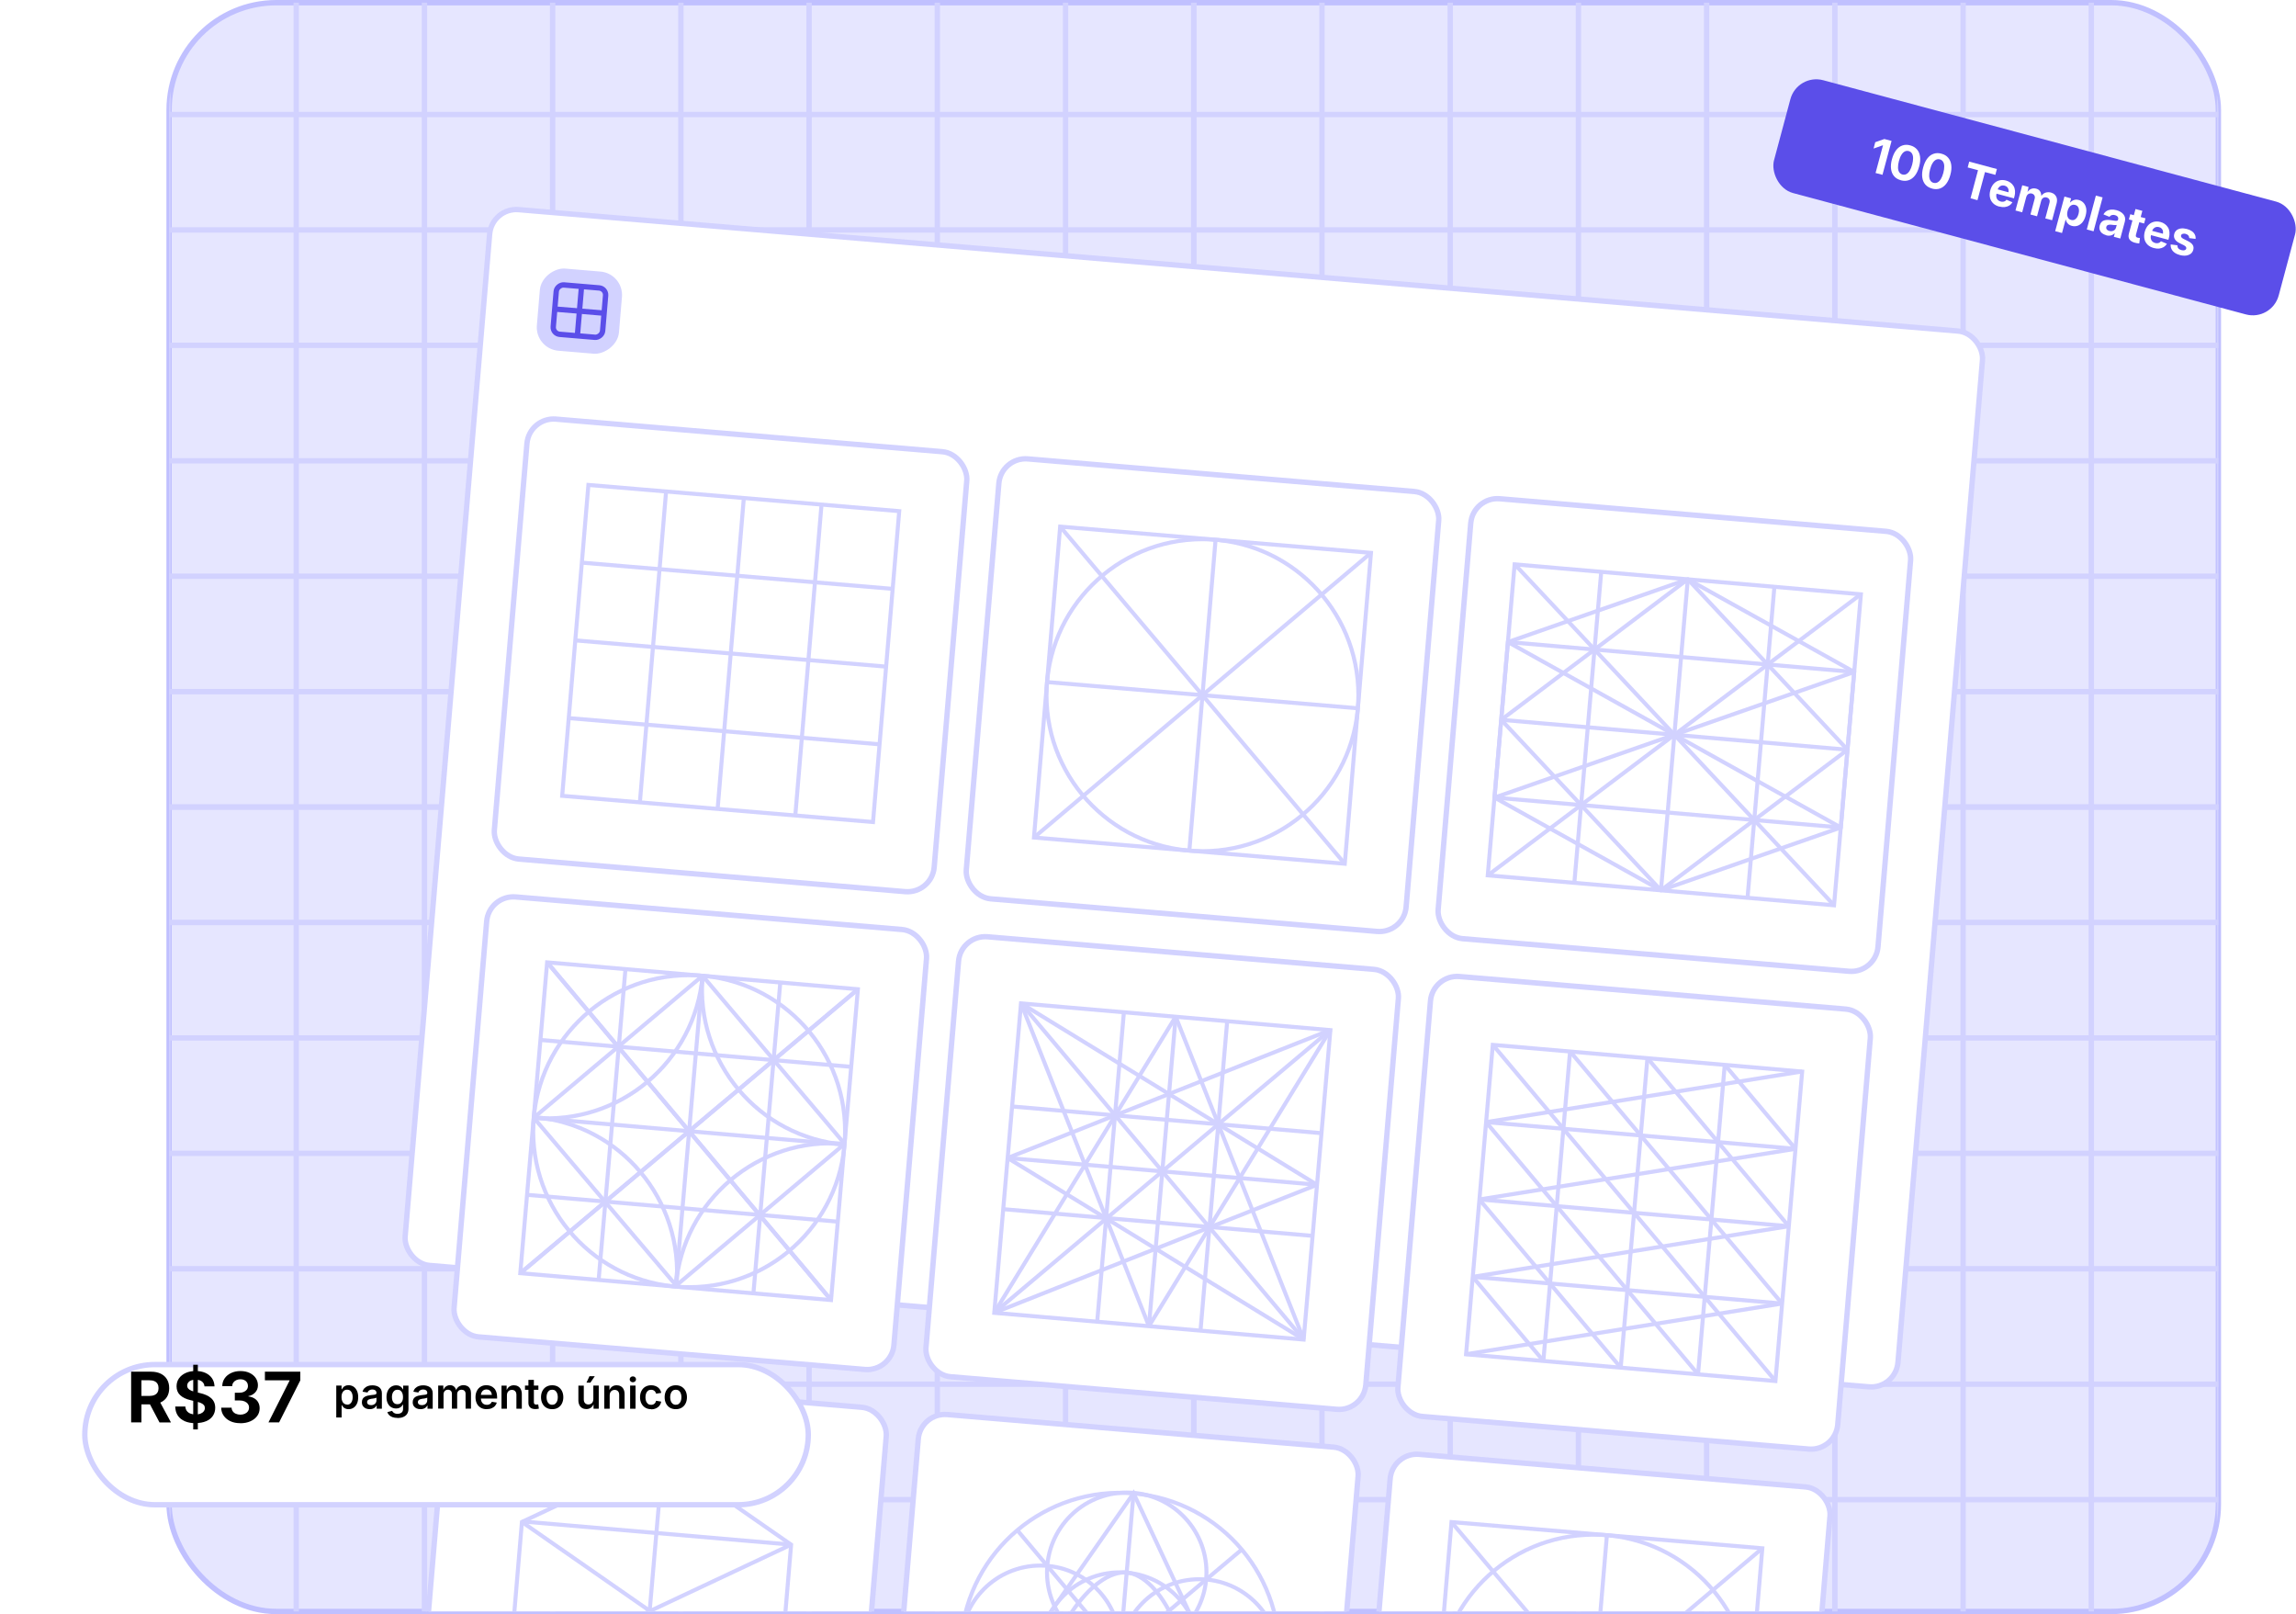 <?xml version="1.0" encoding="UTF-8"?><svg id="Layer_2" xmlns="http://www.w3.org/2000/svg" xmlns:xlink="http://www.w3.org/1999/xlink" viewBox="0 0 428.25 301"><defs><style>.cls-1,.cls-2,.cls-3,.cls-4{fill:none;}.cls-5{filter:url(#drop-shadow-1);}.cls-5,.cls-6,.cls-7{fill:#fff;}.cls-5,.cls-2,.cls-7,.cls-8,.cls-3,.cls-4{stroke-miterlimit:10;}.cls-5,.cls-2,.cls-7,.cls-3{stroke:#d2d2ff;}.cls-9{clip-path:url(#clippath-1);}.cls-10{fill:#5b4ee9;}.cls-2{stroke-width:.75px;}.cls-11{fill:#d2d2ff;}.cls-8{fill:#e6e6ff;stroke:#c0c0ff;}.cls-12{clip-path:url(#clippath);}.cls-4{stroke:#5b4ee9;}</style><clipPath id="clippath"><rect class="cls-1" x="31.54" y=".5" width="382.23" height="300" rx="20" ry="20"/></clipPath><clipPath id="clippath-1"><rect class="cls-1" x="31.54" y=".5" width="382.23" height="300" rx="20" ry="20"/></clipPath><filter id="drop-shadow-1" x="0" y="238.35" width="167" height="58" filterUnits="userSpaceOnUse"><feOffset dx="7" dy="7"/><feGaussianBlur result="blur" stdDeviation="5"/><feFlood flood-color="#000" flood-opacity=".1"/><feComposite in2="blur" operator="in"/><feComposite in="SourceGraphic"/></filter></defs><g id="Layer_1-2"><rect class="cls-8" x="31.54" y=".5" width="382.23" height="300" rx="20" ry="20"/><g class="cls-12"><rect class="cls-3" x="7.42" y="-64.74" width="215.24" height="215.24"/><line class="cls-3" x1="7.42" y1="128.98" x2="222.66" y2="128.98"/><line class="cls-3" x1="7.42" y1="107.45" x2="222.66" y2="107.45"/><line class="cls-3" x1="7.42" y1="85.93" x2="222.66" y2="85.93"/><line class="cls-3" x1="7.42" y1="64.4" x2="222.66" y2="64.4"/><line class="cls-3" x1="7.42" y1="42.88" x2="222.66" y2="42.88"/><line class="cls-3" x1="7.42" y1="21.35" x2="222.66" y2="21.35"/><line class="cls-3" x1="7.42" y1="-.17" x2="222.66" y2="-.17"/><line class="cls-3" x1="198.75" y1="-64.74" x2="198.75" y2="150.5"/><line class="cls-3" x1="174.83" y1="-64.74" x2="174.83" y2="150.5"/><line class="cls-3" x1="150.91" y1="-64.74" x2="150.91" y2="150.5"/><line class="cls-3" x1="127" y1="-64.74" x2="127" y2="150.5"/><line class="cls-3" x1="103.08" y1="-64.74" x2="103.08" y2="150.5"/><line class="cls-3" x1="79.17" y1="-64.74" x2="79.17" y2="150.5"/><line class="cls-3" x1="55.25" y1="-64.74" x2="55.25" y2="150.5"/><line class="cls-3" x1="31.33" y1="-64.74" x2="31.33" y2="150.5"/><rect class="cls-3" x="222.66" y="-64.74" width="215.24" height="215.24"/><line class="cls-3" x1="222.66" y1="128.98" x2="437.9" y2="128.98"/><line class="cls-3" x1="222.66" y1="107.45" x2="437.9" y2="107.45"/><line class="cls-3" x1="222.66" y1="85.93" x2="437.9" y2="85.93"/><line class="cls-3" x1="222.66" y1="64.4" x2="437.9" y2="64.4"/><line class="cls-3" x1="222.66" y1="42.88" x2="437.9" y2="42.88"/><line class="cls-3" x1="222.66" y1="21.35" x2="437.9" y2="21.35"/><line class="cls-3" x1="222.66" y1="-.17" x2="437.9" y2="-.17"/><line class="cls-3" x1="413.99" y1="-64.74" x2="413.99" y2="150.5"/><line class="cls-3" x1="390.07" y1="-64.74" x2="390.07" y2="150.5"/><line class="cls-3" x1="366.16" y1="-64.74" x2="366.16" y2="150.5"/><line class="cls-3" x1="342.24" y1="-64.74" x2="342.24" y2="150.5"/><line class="cls-3" x1="318.32" y1="-64.74" x2="318.32" y2="150.5"/><line class="cls-3" x1="294.41" y1="-64.74" x2="294.41" y2="150.5"/><line class="cls-3" x1="270.49" y1="-64.74" x2="270.49" y2="150.5"/><line class="cls-3" x1="246.58" y1="-64.74" x2="246.58" y2="150.5"/><rect class="cls-3" x="7.42" y="150.5" width="215.24" height="215.24"/><line class="cls-3" x1="7.42" y1="301.17" x2="222.66" y2="301.17"/><line class="cls-3" x1="7.42" y1="279.65" x2="222.66" y2="279.65"/><line class="cls-3" x1="7.42" y1="258.12" x2="222.66" y2="258.12"/><line class="cls-3" x1="7.42" y1="236.6" x2="222.66" y2="236.6"/><line class="cls-3" x1="7.42" y1="215.07" x2="222.66" y2="215.07"/><line class="cls-3" x1="7.42" y1="193.55" x2="222.66" y2="193.55"/><line class="cls-3" x1="7.42" y1="172.02" x2="222.66" y2="172.02"/><line class="cls-3" x1="198.75" y1="150.5" x2="198.75" y2="365.74"/><line class="cls-3" x1="174.83" y1="150.5" x2="174.83" y2="365.74"/><line class="cls-3" x1="150.91" y1="150.5" x2="150.91" y2="365.74"/><line class="cls-3" x1="127" y1="150.5" x2="127" y2="365.74"/><line class="cls-3" x1="103.08" y1="150.5" x2="103.08" y2="365.74"/><line class="cls-3" x1="79.17" y1="150.5" x2="79.17" y2="365.74"/><line class="cls-3" x1="55.25" y1="150.5" x2="55.25" y2="365.74"/><line class="cls-3" x1="31.33" y1="150.5" x2="31.33" y2="365.74"/><rect class="cls-3" x="222.66" y="150.5" width="215.24" height="215.24"/><line class="cls-3" x1="222.66" y1="301.17" x2="437.9" y2="301.17"/><line class="cls-3" x1="222.66" y1="279.65" x2="437.9" y2="279.65"/><line class="cls-3" x1="222.66" y1="258.12" x2="437.9" y2="258.12"/><line class="cls-3" x1="222.66" y1="236.6" x2="437.9" y2="236.6"/><line class="cls-3" x1="222.66" y1="215.07" x2="437.9" y2="215.07"/><line class="cls-3" x1="222.66" y1="193.55" x2="437.9" y2="193.55"/><line class="cls-3" x1="222.66" y1="172.02" x2="437.9" y2="172.02"/><line class="cls-3" x1="413.99" y1="150.5" x2="413.99" y2="365.74"/><line class="cls-3" x1="390.07" y1="150.5" x2="390.07" y2="365.74"/><line class="cls-3" x1="366.16" y1="150.5" x2="366.16" y2="365.74"/><line class="cls-3" x1="342.24" y1="150.5" x2="342.24" y2="365.74"/><line class="cls-3" x1="318.32" y1="150.5" x2="318.32" y2="365.74"/><line class="cls-3" x1="294.41" y1="150.5" x2="294.41" y2="365.74"/><line class="cls-3" x1="270.49" y1="150.5" x2="270.49" y2="365.74"/><line class="cls-3" x1="246.58" y1="150.5" x2="246.58" y2="365.74"/></g><g class="cls-9"><rect class="cls-7" x="82.95" y="50.07" width="279.43" height="197.58" rx="5" ry="5" transform="translate(13.3 -18.19) rotate(4.82)"/><rect class="cls-11" x="100.39" y="50.33" width="15.37" height="15.37" rx="4.38" ry="4.38" transform="translate(41.18 160.84) rotate(-85.18)"/><rect class="cls-4" x="103.46" y="53.4" width="9.24" height="9.24" rx="1.31" ry="1.31" transform="translate(41.18 160.84) rotate(-85.18)"/><line class="cls-4" x1="103.47" y1="57.63" x2="112.68" y2="58.4"/><line class="cls-4" x1="108.47" y1="53.41" x2="107.69" y2="62.62"/><rect class="cls-7" x="95.1" y="81.05" width="82.33" height="82.33" rx="5" ry="5" transform="translate(10.75 -11.02) rotate(4.82)"/><rect class="cls-7" x="183.12" y="88.47" width="82.33" height="82.33" rx="5" ry="5" transform="translate(11.69 -18.39) rotate(4.82)"/><rect class="cls-7" x="271.14" y="95.9" width="82.33" height="82.33" rx="5" ry="5" transform="translate(12.62 -25.76) rotate(4.82)"/><rect class="cls-7" x="87.58" y="170.15" width="82.33" height="82.33" rx="5" ry="5" transform="translate(18.22 -10.07) rotate(4.82)"/><rect class="cls-7" x="175.6" y="177.58" width="82.33" height="82.33" rx="5" ry="5" transform="translate(19.15 -17.44) rotate(4.82)"/><rect class="cls-7" x="263.62" y="185" width="82.33" height="82.33" rx="5" ry="5" transform="translate(20.09 -24.82) rotate(4.82)"/><rect class="cls-7" x="80.07" y="259.25" width="82.33" height="82.33" rx="5" ry="5" transform="translate(25.68 -9.13) rotate(4.82)"/><rect class="cls-7" x="168.09" y="266.68" width="82.33" height="82.33" rx="5" ry="5" transform="translate(26.61 -16.5) rotate(4.82)"/><rect class="cls-7" x="256.1" y="274.1" width="82.33" height="82.33" rx="5" ry="5" transform="translate(27.55 -23.87) rotate(4.82)"/><rect class="cls-2" x="107.2" y="92.77" width="58.18" height="58.18" transform="translate(3.41 247.43) rotate(-85.18)"/><line class="cls-2" x1="106.08" y1="133.91" x2="164.06" y2="138.8"/><line class="cls-2" x1="107.31" y1="119.42" x2="165.28" y2="124.31"/><line class="cls-2" x1="108.53" y1="104.92" x2="166.5" y2="109.81"/><line class="cls-2" x1="153.23" y1="94.09" x2="148.34" y2="152.07"/><line class="cls-2" x1="138.74" y1="92.87" x2="133.85" y2="150.85"/><line class="cls-2" x1="124.24" y1="91.65" x2="119.35" y2="149.63"/><circle class="cls-2" cx="224.28" cy="129.64" r="29.09"/><rect class="cls-2" x="195.19" y="100.55" width="58.18" height="58.18" transform="translate(11.69 -18.39) rotate(4.82)"/><line class="cls-2" x1="197.74" y1="98.2" x2="250.83" y2="161.07"/><line class="cls-2" x1="255.72" y1="103.09" x2="192.85" y2="156.18"/><line class="cls-2" x1="226.73" y1="100.65" x2="221.84" y2="158.63"/><line class="cls-2" x1="195.29" y1="127.19" x2="253.27" y2="132.08"/><circle class="cls-2" cx="297.27" cy="315.27" r="29.09"/><rect class="cls-2" x="268.18" y="286.18" width="58.18" height="58.18" transform="translate(27.55 -23.87) rotate(4.82)"/><line class="cls-2" x1="270.73" y1="283.84" x2="323.81" y2="346.7"/><line class="cls-2" x1="328.7" y1="288.73" x2="265.84" y2="341.81"/><line class="cls-2" x1="299.72" y1="286.28" x2="294.82" y2="344.26"/><line class="cls-2" x1="190.43" y1="187.09" x2="243.16" y2="249.78"/><line class="cls-2" x1="248.14" y1="192.07" x2="185.45" y2="244.8"/><line class="cls-2" x1="187.94" y1="215.94" x2="245.65" y2="220.93"/><line class="cls-2" x1="219.29" y1="189.58" x2="214.3" y2="247.29"/><line class="cls-2" x1="248.14" y1="192.07" x2="214.3" y2="247.29"/><line class="cls-2" x1="190.43" y1="187.09" x2="214.3" y2="247.29"/><line class="cls-2" x1="185.45" y1="244.8" x2="219.29" y2="189.58"/><line class="cls-2" x1="243.16" y1="249.78" x2="219.29" y2="189.58"/><line class="cls-2" x1="248.14" y1="192.07" x2="187.94" y2="215.94"/><line class="cls-2" x1="243.16" y1="249.78" x2="187.94" y2="215.94"/><line class="cls-2" x1="190.43" y1="187.09" x2="245.65" y2="220.93"/><line class="cls-2" x1="185.45" y1="244.8" x2="245.65" y2="220.93"/><line class="cls-2" x1="246.48" y1="211.31" x2="188.77" y2="206.33"/><line class="cls-2" x1="244.82" y1="230.46" x2="187.12" y2="225.48"/><line class="cls-2" x1="204.65" y1="246.46" x2="209.63" y2="188.75"/><line class="cls-2" x1="223.92" y1="248.12" x2="228.9" y2="190.41"/><rect class="cls-2" x="187.83" y="189.47" width="57.92" height="57.92" transform="translate(-19.49 415.63) rotate(-85.06)"/><rect class="cls-2" x="99.45" y="181.85" width="58.18" height="58.18" transform="translate(18.63 -10.28) rotate(4.94)"/><line class="cls-2" x1="160.03" y1="184.46" x2="97.05" y2="237.42"/><line class="cls-2" x1="102.06" y1="179.46" x2="155.02" y2="242.43"/><line class="cls-2" x1="160.03" y1="184.46" x2="97.05" y2="237.42"/><line class="cls-2" x1="102.06" y1="179.46" x2="155.02" y2="242.43"/><line class="cls-2" x1="157.52" y1="213.45" x2="99.56" y2="208.44"/><line class="cls-2" x1="131.04" y1="181.96" x2="126.05" y2="239.78"/><line class="cls-2" x1="111.67" y1="238.54" x2="116.66" y2="180.72"/><line class="cls-2" x1="140.54" y1="241.03" x2="145.54" y2="183.21"/><line class="cls-2" x1="100.94" y1="193.94" x2="158.76" y2="198.94"/><line class="cls-2" x1="98.44" y1="222.82" x2="156.27" y2="227.81"/><path class="cls-2" d="M157.52,213.45c-16.01-1.38-27.86-15.48-26.48-31.49"/><path class="cls-2" d="M131.04,181.96c-1.38,16.01-15.48,27.86-31.49,26.48"/><path class="cls-2" d="M126.05,239.78c1.38-16.01,15.48-27.86,31.49-26.48"/><path class="cls-2" d="M99.7,208.31c16.01,1.38,27.86,15.48,26.48,31.49"/><line class="cls-2" x1="131.04" y1="181.96" x2="99.7" y2="208.31"/><line class="cls-2" x1="157.54" y1="213.3" x2="131.04" y2="181.96"/><line class="cls-2" x1="126.05" y1="239.78" x2="157.54" y2="213.3"/><line class="cls-2" x1="99.56" y1="208.44" x2="126.18" y2="239.79"/><circle class="cls-2" cx="128.54" cy="210.94" r="29.09"/><rect class="cls-2" x="279.89" y="107.91" width="64.83" height="58.21" transform="translate(12.95 -26.37) rotate(4.94)"/><line class="cls-2" x1="314.81" y1="108.02" x2="309.8" y2="166.02"/><line class="cls-2" x1="281.26" y1="119.73" x2="343.35" y2="154.31"/><line class="cls-2" x1="345.85" y1="125.31" x2="278.76" y2="148.73"/><line class="cls-2" x1="344.6" y1="139.81" x2="280.01" y2="134.23"/><line class="cls-2" x1="347.1" y1="110.81" x2="277.51" y2="163.23"/><line class="cls-2" x1="282.52" y1="105.23" x2="342.09" y2="168.81"/><line class="cls-2" x1="314.81" y1="108.02" x2="280.01" y2="134.23"/><line class="cls-2" x1="344.6" y1="139.81" x2="314.81" y2="108.02"/><line class="cls-2" x1="309.8" y1="166.02" x2="344.6" y2="139.81"/><line class="cls-2" x1="280.01" y1="134.23" x2="309.8" y2="166.02"/><line class="cls-2" x1="281.26" y1="119.73" x2="345.85" y2="125.31"/><line class="cls-2" x1="343.35" y1="154.31" x2="278.76" y2="148.73"/><line class="cls-2" x1="293.65" y1="164.62" x2="298.66" y2="106.63"/><line class="cls-2" x1="325.95" y1="167.41" x2="330.96" y2="109.42"/><polygon class="cls-2" points="281.26 119.73 278.76 148.73 309.8 166.02 343.35 154.31 345.85 125.31 314.81 108.02 281.26 119.73"/><polygon class="cls-2" points="97.35 283.81 94.91 312.8 118.79 329.41 145.11 317.03 147.56 288.04 123.68 271.43 97.35 283.81"/><line class="cls-2" x1="123.68" y1="271.43" x2="118.67" y2="329.4"/><line class="cls-2" x1="147.56" y1="288.04" x2="97.36" y2="283.71"/><line class="cls-2" x1="147.56" y1="288.04" x2="94.91" y2="312.8"/><line class="cls-2" x1="145.11" y1="317.03" x2="97.35" y2="283.81"/><circle class="cls-2" cx="208.87" cy="308.08" r="29.73" transform="translate(-116.04 489.67) rotate(-85.06)"/><circle class="cls-2" cx="208.87" cy="308.08" r="14.87"/><circle class="cls-2" cx="210.16" cy="293.2" r="14.87"/><circle class="cls-2" cx="194.06" cy="306.81" r="14.87"/><circle class="cls-2" cx="223.68" cy="309.36" r="14.87"/><line class="cls-2" x1="211.43" y1="278.46" x2="206.31" y2="337.71"/><polygon class="cls-2" points="211.43 278.46 181.94 320.68 233.24 325.11 211.43 278.46"/><path class="cls-2" d="M192.78,321.65c1.97-17.73,11.29-28.94,17.38-28.41s13.34,13.16,12.25,30.97"/><line class="cls-2" x1="189.73" y1="285.33" x2="228.01" y2="330.84"/><line class="cls-2" x1="186.12" y1="327.22" x2="231.62" y2="288.95"/><line class="cls-2" x1="292.85" y1="196.07" x2="287.87" y2="253.77"/><line class="cls-2" x1="307.28" y1="197.31" x2="302.29" y2="255.02"/><line class="cls-2" x1="321.7" y1="198.56" x2="316.72" y2="256.27"/><line class="cls-2" x1="332.39" y1="243.08" x2="274.69" y2="238.1"/><line class="cls-2" x1="333.64" y1="228.66" x2="275.93" y2="223.67"/><line class="cls-2" x1="334.89" y1="214.23" x2="277.18" y2="209.25"/><line class="cls-2" x1="334.89" y1="214.23" x2="321.7" y2="198.56"/><line class="cls-2" x1="333.64" y1="228.66" x2="307.28" y2="197.31"/><line class="cls-2" x1="332.39" y1="243.08" x2="292.85" y2="196.07"/><line class="cls-2" x1="278.42" y1="194.82" x2="331.15" y2="257.51"/><line class="cls-2" x1="316.72" y1="256.27" x2="277.18" y2="209.25"/><line class="cls-2" x1="275.93" y1="223.67" x2="302.29" y2="255.02"/><line class="cls-2" x1="287.87" y1="253.77" x2="274.69" y2="238.1"/><rect class="cls-2" x="275.82" y="197.2" width="57.92" height="57.92" transform="translate(53.23 510.36) rotate(-85.06)"/><line class="cls-2" x1="336.13" y1="199.8" x2="277.18" y2="209.25"/><line class="cls-2" x1="334.89" y1="214.23" x2="275.93" y2="223.67"/><line class="cls-2" x1="333.64" y1="228.66" x2="274.69" y2="238.1"/><line class="cls-2" x1="332.39" y1="243.08" x2="273.44" y2="252.53"/></g><rect class="cls-5" x="8.82" y="247.46" width="134.94" height="26.14" rx="13.07" ry="13.07"/><path d="M24.46,265.25v-9.46h3.71c.72,0,1.33.13,1.83.38s.9.61,1.16,1.07c.27.46.4,1,.4,1.63s-.14,1.16-.41,1.61-.67.8-1.19,1.04-1.14.36-1.87.36h-2.49v-1.57h2.26c.38,0,.7-.06.95-.17.25-.11.45-.28.57-.49.13-.22.19-.48.19-.79s-.06-.58-.19-.8c-.13-.22-.32-.39-.57-.5-.25-.12-.57-.17-.96-.17h-1.47v7.85h-1.94ZM29.75,265.25l-2.27-4.3h2.09l2.32,4.3h-2.14Z"/><path d="M36.48,265.39c-.77,0-1.44-.12-2-.36s-1-.59-1.31-1.05c-.31-.46-.47-1.03-.49-1.7h1.89c.02.32.11.59.27.82.17.22.39.39.67.5.28.11.6.17.96.17s.65-.05.91-.15c.26-.1.46-.24.61-.43s.22-.39.22-.63c0-.22-.06-.4-.19-.55-.12-.15-.31-.27-.55-.38-.24-.11-.54-.2-.9-.28l-1.03-.25c-.83-.19-1.47-.5-1.93-.92-.45-.42-.68-.97-.68-1.66,0-.57.15-1.07.46-1.5.31-.43.73-.76,1.26-1,.54-.24,1.15-.36,1.84-.36s1.31.12,1.84.36c.52.24.93.58,1.22,1.01s.44.93.46,1.5h-1.87c-.03-.39-.2-.7-.49-.92-.29-.22-.68-.33-1.17-.33-.33,0-.61.05-.84.14-.24.09-.42.23-.54.39-.12.17-.19.36-.19.57s.07.41.2.56c.13.15.32.28.55.38.23.1.5.18.79.25l.86.21c.42.09.8.22,1.15.37.35.15.65.34.9.56s.45.48.58.78.2.64.2,1.03c0,.58-.15,1.08-.44,1.51-.29.43-.71.76-1.26.99s-1.2.35-1.97.35ZM36.04,266.55v-12.06h.86v12.06h-.86Z"/><path d="M44.83,265.39c-.71,0-1.33-.12-1.86-.37-.53-.25-.95-.59-1.25-1.03-.3-.43-.46-.93-.46-1.49h1.94c0,.26.08.49.23.69.14.2.33.35.58.45.24.11.52.16.83.16s.59-.06.83-.17c.24-.11.43-.26.57-.46.14-.2.21-.43.21-.69s-.07-.49-.22-.69c-.15-.2-.35-.35-.62-.47-.27-.11-.58-.17-.95-.17h-.86v-1.44h.86c.32,0,.59-.05.83-.16s.42-.25.56-.44c.13-.19.2-.41.2-.66s-.06-.47-.17-.65c-.12-.19-.28-.33-.49-.44-.21-.11-.46-.16-.74-.16s-.54.05-.77.16c-.23.1-.41.25-.55.44-.14.19-.21.41-.21.68h-1.86c0-.55.16-1.04.45-1.46.29-.42.7-.75,1.21-.99.51-.24,1.09-.36,1.74-.36s1.22.12,1.7.35c.49.24.87.55,1.14.95.27.4.41.85.41,1.35,0,.53-.17.97-.5,1.33s-.76.59-1.28.69v.06c.45.06.84.19,1.15.39.32.2.55.46.71.77.16.31.24.66.24,1.05,0,.54-.15,1.02-.46,1.44-.31.42-.73.75-1.28.99-.54.24-1.16.36-1.87.36Z"/><path d="M50.07,265.25l3.94-7.8v-.05h-4.6v-1.61h6.6v1.62l-3.95,7.83h-2Z"/><path d="M62.72,264.33v-5.95h.99v.69h.05c.06-.11.14-.23.24-.35s.24-.21.4-.29.37-.12.61-.12c.34,0,.65.09.92.26s.48.43.64.76.24.73.24,1.21-.08.87-.23,1.2-.37.59-.64.77-.58.27-.93.27c-.23,0-.43-.04-.6-.12s-.3-.17-.4-.29-.19-.23-.25-.35h-.04v2.31h-1.01ZM64.75,261.94c.22,0,.41-.06.56-.18s.27-.28.35-.49.12-.45.12-.73-.04-.52-.12-.73-.2-.37-.35-.49-.34-.18-.57-.18-.41.06-.56.17-.27.28-.36.48-.12.45-.12.73.04.52.12.73.2.37.36.49.34.18.56.18Z"/><path d="M68.95,262.78c-.28,0-.52-.05-.74-.15s-.39-.25-.52-.44-.19-.43-.19-.71c0-.25.05-.45.14-.61s.22-.29.37-.38.34-.17.53-.22.4-.08.61-.11c.26-.03.46-.05.62-.07s.27-.05.34-.1.11-.12.11-.21v-.02c0-.14-.03-.26-.09-.35s-.14-.17-.26-.22-.25-.08-.42-.08-.31.03-.43.08-.22.12-.3.2-.13.18-.16.28l-.94-.15c.07-.26.19-.48.37-.66s.39-.31.64-.4.53-.13.84-.13c.22,0,.43.03.64.08s.4.14.57.25.3.27.4.46.15.42.15.69v2.89h-.97v-.6h-.04c-.06.12-.15.24-.26.34s-.25.19-.42.25-.36.09-.59.09ZM69.21,262.03c.21,0,.39-.04.54-.12s.27-.19.35-.33.12-.28.12-.45v-.5s-.09.05-.16.07-.16.04-.25.06-.19.03-.29.05-.18.03-.25.03c-.15.02-.28.06-.4.1s-.22.11-.29.2-.11.19-.11.32c0,.12.03.23.09.31s.15.15.26.19.24.06.38.06Z"/><path d="M74.14,264.41c-.35,0-.66-.05-.92-.14s-.47-.22-.63-.38-.28-.35-.34-.56l.89-.24c.04.09.1.17.19.26s.19.15.32.21.3.08.5.08c.31,0,.56-.08.75-.23s.28-.38.28-.7v-.78h-.06c-.06.12-.14.23-.24.34s-.23.2-.4.27-.36.11-.59.11c-.34,0-.65-.08-.92-.24s-.48-.4-.64-.72-.24-.7-.24-1.16.08-.86.24-1.19.37-.58.65-.75.58-.26.92-.26c.24,0,.44.04.61.12s.3.18.4.29.19.23.25.35h.04v-.7h.99v4.3c0,.4-.09.72-.26.98s-.42.44-.72.57-.65.19-1.04.19ZM74.13,261.85c.22,0,.41-.05.56-.16s.27-.26.36-.46.12-.44.12-.71-.04-.51-.12-.72-.2-.36-.35-.48-.34-.17-.57-.17-.41.06-.56.18-.27.28-.35.48-.12.44-.12.71.04.51.12.71.2.35.35.46.34.16.56.16Z"/><path d="M78.43,262.78c-.28,0-.52-.05-.74-.15s-.39-.25-.52-.44-.19-.43-.19-.71c0-.25.05-.45.14-.61s.22-.29.37-.38.34-.17.53-.22.4-.08.61-.11c.26-.03.46-.05.62-.07s.27-.05.34-.1.11-.12.11-.21v-.02c0-.14-.03-.26-.09-.35s-.14-.17-.26-.22-.25-.08-.42-.08-.31.03-.43.08-.22.12-.3.2-.13.18-.16.28l-.94-.15c.07-.26.19-.48.37-.66s.39-.31.64-.4.53-.13.84-.13c.22,0,.43.03.64.08s.4.14.57.25.3.27.4.46.15.42.15.69v2.89h-.97v-.6h-.04c-.06.12-.15.24-.26.34s-.25.19-.42.25-.36.09-.59.09ZM78.68,262.03c.21,0,.39-.04.54-.12s.27-.19.35-.33.12-.28.12-.45v-.5s-.09.05-.16.07-.16.04-.25.06-.19.03-.29.05-.18.03-.25.03c-.15.02-.28.06-.4.1s-.22.11-.29.2-.11.19-.11.32c0,.12.03.23.09.31s.15.15.26.19.24.06.38.06Z"/><path d="M81.73,262.69v-4.31h.95l.03,1.02h-.07c.06-.25.16-.46.29-.62s.29-.28.46-.36.36-.12.55-.12c.31,0,.57.1.78.29s.34.47.41.84h-.12c.06-.25.16-.45.3-.62s.31-.29.51-.38.41-.13.64-.13c.26,0,.5.06.71.17s.38.28.5.5.18.49.18.82v2.89h-1.01v-2.74c0-.27-.07-.47-.22-.6s-.33-.19-.54-.19c-.16,0-.31.04-.43.11s-.21.17-.28.29-.1.27-.1.43v2.7h-.98v-2.79c0-.22-.07-.4-.21-.54s-.32-.2-.53-.2c-.15,0-.28.03-.41.1s-.22.17-.3.3-.11.3-.11.49v2.63h-1.01Z"/><path d="M90.78,262.78c-.43,0-.81-.09-1.12-.28s-.56-.44-.72-.78-.25-.72-.25-1.17.08-.83.25-1.17.4-.6.71-.79.66-.28,1.07-.28c.27,0,.53.04.77.13s.45.23.64.41.33.41.43.68.16.6.16.97v.3h-3.57v-.69h3.07l-.47.2c0-.25-.04-.46-.12-.64s-.19-.32-.34-.42-.34-.15-.56-.15-.41.05-.56.15-.28.24-.36.42-.12.37-.12.59v.46c0,.27.05.5.14.68s.22.33.39.43.36.14.59.14c.15,0,.29-.02.41-.07s.23-.11.31-.19.15-.19.2-.31l.93.15c-.06.24-.18.45-.35.64s-.38.32-.64.43-.55.15-.87.15Z"/><path d="M94.55,260.19v2.51h-1.01v-4.31h.96v1.07s-.09,0-.09,0c.12-.38.3-.66.54-.85s.54-.29.89-.29c.3,0,.56.06.78.19s.4.31.52.56.19.54.19.89v2.73h-1.01v-2.57c0-.3-.07-.53-.22-.69s-.36-.25-.63-.25c-.18,0-.34.04-.47.12s-.25.19-.33.34-.12.33-.12.55Z"/><path d="M100.42,258.38v.79h-2.5v-.79h2.5ZM98.57,257.32h1.01v4.15c0,.15.03.27.1.34s.18.11.33.11c.05,0,.11,0,.19-.01s.14-.02.19-.02l.12.79c-.1.03-.21.04-.32.06s-.23.02-.34.02c-.42,0-.74-.1-.96-.3s-.33-.49-.33-.87v-4.25Z"/><path d="M102.99,262.78c-.42,0-.78-.09-1.1-.28s-.55-.45-.72-.78-.26-.72-.26-1.17.09-.84.26-1.17.41-.6.72-.78.68-.28,1.1-.28.79.09,1.1.28.55.45.72.78.26.73.26,1.17-.09.83-.26,1.17-.41.59-.72.78-.68.28-1.1.28ZM102.99,261.96c.23,0,.43-.06.58-.19s.27-.29.35-.5.12-.45.12-.72-.04-.51-.12-.72-.2-.38-.35-.5-.35-.18-.58-.18-.42.06-.58.18-.27.29-.35.5-.12.45-.12.72.04.5.12.72.2.38.35.5.35.19.58.19Z"/><path d="M109.37,262.76c-.3,0-.56-.06-.78-.19s-.4-.31-.52-.56-.19-.54-.19-.89v-2.73h1.01v2.57c0,.3.08.53.23.69s.36.25.62.25c.18,0,.34-.04.48-.12s.25-.19.33-.34.12-.33.12-.55v-2.51h1.01v4.31h-.97v-1.07s.09,0,.09,0c-.12.38-.3.66-.54.85s-.54.29-.89.29ZM109.39,257.83l.56-1.2h.99l-.82,1.2h-.73Z"/><path d="M113.72,260.19v2.51h-1.01v-4.31h.96v1.07s-.09,0-.09,0c.12-.38.3-.66.54-.85s.54-.29.89-.29c.3,0,.56.06.78.19s.4.31.52.56.19.54.19.89v2.73h-1.01v-2.57c0-.3-.07-.53-.22-.69s-.36-.25-.63-.25c-.18,0-.34.04-.47.12s-.25.19-.33.34-.12.33-.12.55Z"/><path d="M118.04,257.76c-.16,0-.3-.05-.42-.16s-.17-.24-.17-.39.06-.29.17-.39.25-.16.42-.16.3.05.42.16.17.24.17.39-.06.29-.17.39-.26.16-.42.16ZM117.53,262.69v-4.31h1.01v4.31h-1.01Z"/><path d="M121.45,262.78c-.42,0-.78-.09-1.09-.28s-.55-.45-.72-.78-.26-.73-.26-1.17.09-.84.26-1.17.41-.6.72-.78.67-.28,1.09-.28c.25,0,.48.03.69.1s.4.16.56.28.3.27.41.45.18.37.22.59l-.96.15c-.02-.11-.06-.21-.12-.3s-.12-.17-.2-.23-.17-.12-.27-.15-.21-.05-.34-.05c-.23,0-.43.06-.58.18s-.27.29-.35.5-.12.46-.12.73.04.51.12.72.2.38.35.5.35.18.58.18c.12,0,.24-.02.34-.05s.19-.09.27-.15.14-.15.2-.24.09-.2.12-.32l.96.16c-.04.22-.11.42-.22.6s-.25.33-.41.45-.35.22-.56.29-.44.1-.69.1Z"/><path d="M126.05,262.78c-.42,0-.78-.09-1.1-.28s-.55-.45-.72-.78-.26-.72-.26-1.17.09-.84.26-1.17.41-.6.72-.78.68-.28,1.1-.28.79.09,1.1.28.55.45.72.78.26.73.26,1.17-.09.83-.26,1.17-.41.59-.72.78-.68.28-1.1.28ZM126.05,261.96c.23,0,.43-.06.58-.19s.27-.29.35-.5.12-.45.12-.72-.04-.51-.12-.72-.2-.38-.35-.5-.35-.18-.58-.18-.42.06-.58.18-.27.29-.35.5-.12.45-.12.72.04.5.12.72.2.38.35.5.35.19.58.19Z"/><rect class="cls-10" x="330.76" y="25.9" width="97.45" height="21.78" rx="5" ry="5" transform="translate(22.45 -96.96) rotate(15)"/><path class="cls-6" d="M352.82,26.27l-1.7,6.33-1.29-.34,1.39-5.17h-.03s-1.73.61-1.73.61l.31-1.18,1.7-.6,1.34.36Z"/><path class="cls-6" d="M354.55,33.61c-.53-.14-.95-.39-1.26-.75-.31-.36-.5-.81-.57-1.35-.07-.54-.02-1.15.17-1.83s.44-1.24.77-1.67c.33-.43.72-.73,1.17-.88.45-.16.94-.17,1.47-.02.53.14.95.4,1.26.76.31.36.5.81.57,1.35.07.54.02,1.15-.17,1.83-.18.68-.44,1.24-.77,1.67-.33.43-.72.72-1.17.88-.45.16-.94.16-1.47.02ZM354.84,32.54c.26.07.51.04.74-.08.23-.12.44-.33.62-.63.18-.3.34-.68.46-1.14.12-.46.18-.87.17-1.22,0-.35-.08-.64-.22-.86-.14-.22-.34-.37-.6-.44-.26-.07-.51-.04-.74.08-.23.12-.44.33-.62.63-.19.3-.34.68-.46,1.14-.12.46-.18.87-.17,1.22,0,.35.08.64.22.86.14.22.34.37.6.44Z"/><path class="cls-6" d="M360.37,35.16c-.53-.14-.95-.39-1.26-.75-.31-.36-.5-.81-.57-1.35-.07-.54-.02-1.15.17-1.83.18-.68.44-1.24.77-1.67.33-.43.72-.73,1.17-.88.45-.16.94-.17,1.47-.02.53.14.95.39,1.26.76.31.36.5.81.57,1.35.07.54.02,1.15-.17,1.83-.18.68-.44,1.24-.77,1.67-.33.43-.72.72-1.17.88-.45.16-.94.16-1.47.02ZM360.65,34.09c.26.07.51.04.74-.08.23-.12.44-.33.62-.63.18-.3.34-.68.46-1.14.12-.46.18-.87.17-1.22,0-.35-.08-.64-.22-.86-.14-.22-.34-.37-.6-.44-.26-.07-.51-.04-.74.08-.23.12-.44.33-.62.63-.19.3-.34.68-.46,1.15-.12.46-.18.87-.17,1.22s.08.63.22.86c.14.22.34.37.6.44Z"/><path class="cls-6" d="M367.01,31.23l.29-1.09,5.16,1.38-.29,1.09-1.93-.52-1.4,5.24-1.3-.35,1.4-5.24-1.94-.52Z"/><path class="cls-6" d="M372.91,38.53c-.48-.13-.87-.34-1.16-.63-.29-.29-.49-.64-.58-1.06-.09-.41-.07-.86.06-1.35.13-.48.34-.88.62-1.2.28-.31.62-.53,1.02-.64.39-.11.82-.11,1.28.01.31.08.59.21.83.39.24.17.44.39.59.64.15.25.24.54.27.87.03.33,0,.69-.11,1.08l-.09.35-3.98-1.07.21-.8,3.36.9-.65.05c.06-.24.08-.46.05-.66-.03-.2-.1-.37-.23-.5-.12-.14-.29-.24-.51-.29-.22-.06-.42-.06-.6,0-.18.06-.33.16-.46.31-.13.15-.22.34-.28.56l-.15.56c-.07.26-.08.5-.04.71.04.21.13.38.27.52.14.14.32.24.54.3.15.04.29.06.43.04.13-.01.26-.05.37-.11.11-.06.2-.15.28-.26l1.11.47c-.15.25-.34.45-.59.61-.25.15-.53.24-.84.28-.32.03-.66,0-1.03-.1Z"/><path class="cls-6" d="M375.93,39.24l1.26-4.69,1.18.32-.25,1.16-.09-.02c.15-.26.32-.46.51-.61.19-.14.39-.23.61-.26.22-.03.43-.02.64.04.34.09.59.27.75.54.16.27.23.63.21,1.08l-.14-.04c.14-.27.32-.48.52-.63.21-.15.43-.24.67-.27.24-.04.48-.02.73.04.29.08.53.21.72.4.19.19.33.42.39.69s.05.58-.04.93l-.84,3.15-1.27-.34.78-2.91c.07-.27.05-.49-.06-.66-.11-.17-.27-.28-.48-.34-.16-.04-.31-.05-.45,0-.14.04-.25.11-.35.22-.1.11-.17.25-.21.42l-.77,2.87-1.23-.33.79-2.95c.06-.23.04-.44-.06-.61s-.26-.29-.48-.35c-.15-.04-.29-.04-.43,0-.14.04-.26.11-.37.22-.11.11-.18.27-.24.46l-.75,2.82-1.27-.34Z"/><path class="cls-6" d="M383.33,43.12l1.73-6.46,1.24.33-.2.75h.06c.1-.1.22-.21.37-.3s.32-.16.52-.2c.2-.03.42-.02.68.05.36.1.66.28.9.54.24.26.4.6.48,1,.08.4.04.87-.1,1.39-.14.52-.34.93-.6,1.24-.26.31-.57.53-.91.64-.34.11-.7.12-1.07.02-.24-.07-.44-.16-.6-.29-.15-.13-.27-.27-.35-.42s-.14-.31-.17-.46h-.03s-.67,2.5-.67,2.5l-1.27-.34ZM386.31,41.01c.22.06.42.05.6-.03.18-.08.34-.21.47-.4s.24-.42.31-.71c.07-.28.1-.53.08-.76-.02-.23-.09-.42-.21-.58-.12-.16-.29-.26-.51-.32-.21-.06-.42-.05-.6.02-.19.07-.35.2-.48.39-.14.19-.24.42-.32.7-.08.28-.1.54-.08.77.03.23.1.43.22.59.12.16.29.27.5.32Z"/><path class="cls-6" d="M392.18,36.81l-1.69,6.32-1.26-.34,1.69-6.32,1.26.34Z"/><path class="cls-6" d="M392.84,43.86c-.3-.08-.55-.21-.76-.37-.21-.17-.35-.38-.44-.62-.08-.25-.08-.52,0-.83.07-.26.18-.47.32-.62.14-.15.31-.26.51-.32.2-.06.41-.09.64-.09s.46.02.7.06c.28.04.51.08.68.1.17.02.31.02.4-.01.09-.03.15-.1.18-.2v-.02c.04-.13.04-.25,0-.36-.03-.11-.1-.2-.2-.28-.1-.08-.23-.14-.38-.18-.16-.04-.31-.06-.44-.04-.13.02-.25.06-.35.12-.1.06-.17.14-.23.24l-1.13-.46c.14-.26.33-.47.57-.62.24-.15.51-.24.83-.27.31-.03.65,0,1.02.1.27.07.51.17.73.3.22.13.41.28.56.46.15.18.25.38.31.61.05.23.04.48-.03.76l-.85,3.16-1.21-.32.18-.65h-.04c-.12.12-.25.22-.41.3s-.33.12-.52.14c-.19.02-.41,0-.64-.07ZM393.43,43.07c.2.05.39.06.56.02.17-.04.32-.11.44-.22.12-.11.2-.25.25-.42l.13-.5s-.1.02-.18.02c-.08,0-.17,0-.26,0-.1,0-.19-.02-.29-.03-.1,0-.18-.02-.26-.03-.16-.02-.3-.02-.44,0-.13.02-.24.06-.33.12-.09.07-.15.16-.18.29-.03.12-.03.23.01.33.04.1.11.18.2.25.09.07.21.12.35.16Z"/><path class="cls-6" d="M398.32,38.98l1.27.34-1.19,4.45c-.04.15-.04.27.01.36.05.09.15.15.3.19.06.01.13.03.22.04.09.01.16.02.21.03l-.12,1c-.14,0-.27-.02-.42-.04-.14-.03-.28-.05-.41-.09-.48-.13-.81-.34-1-.62-.19-.29-.22-.65-.11-1.07l1.23-4.58ZM400.18,40.71l-.26.97-2.84-.76.26-.97,2.84.76Z"/><path class="cls-6" d="M401.72,46.25c-.48-.13-.87-.34-1.16-.63-.29-.29-.49-.64-.58-1.05-.09-.41-.07-.86.06-1.35.13-.48.34-.88.62-1.2.28-.31.62-.53,1.02-.64.39-.11.82-.11,1.28.01.31.08.59.21.83.39s.44.39.59.64c.15.25.24.54.27.87.03.33,0,.69-.11,1.08l-.09.35-3.98-1.07.21-.8,3.36.9-.65.05c.06-.24.08-.46.05-.66-.03-.2-.1-.37-.23-.5-.12-.14-.29-.24-.51-.29-.22-.06-.42-.06-.6,0-.18.06-.33.16-.46.31-.13.15-.22.34-.28.56l-.15.56c-.07.26-.08.5-.04.71.04.21.13.38.27.52.14.14.32.24.54.3.15.04.29.06.43.04.13-.01.26-.05.37-.11.11-.06.2-.15.28-.25l1.11.47c-.15.25-.34.45-.59.61-.25.15-.53.24-.84.28-.32.03-.66,0-1.03-.1Z"/><path class="cls-6" d="M406.59,47.56c-.38-.1-.71-.25-.97-.44-.27-.19-.46-.42-.59-.68-.13-.26-.18-.55-.15-.86l1.24.16c0,.23.06.42.18.57.12.15.31.26.57.33.24.06.44.07.61.01.16-.05.26-.15.3-.29.03-.12,0-.24-.07-.34-.08-.1-.21-.21-.4-.3l-.77-.38c-.43-.21-.72-.46-.89-.75s-.2-.6-.11-.96c.08-.3.23-.53.45-.71.22-.17.5-.28.82-.32.33-.04.69,0,1.09.1.38.1.69.24.94.42s.43.39.55.64c.12.24.16.51.13.79l-1.18-.15c0-.18-.05-.34-.16-.48-.11-.14-.28-.25-.51-.31-.21-.06-.4-.06-.56,0-.16.05-.26.15-.3.29-.03.12-.01.23.06.34.07.11.21.21.41.31l.8.4c.43.21.73.46.9.72s.2.57.11.91c-.08.31-.24.55-.48.74-.24.18-.54.3-.88.34-.35.04-.73.01-1.14-.1Z"/></g></svg>